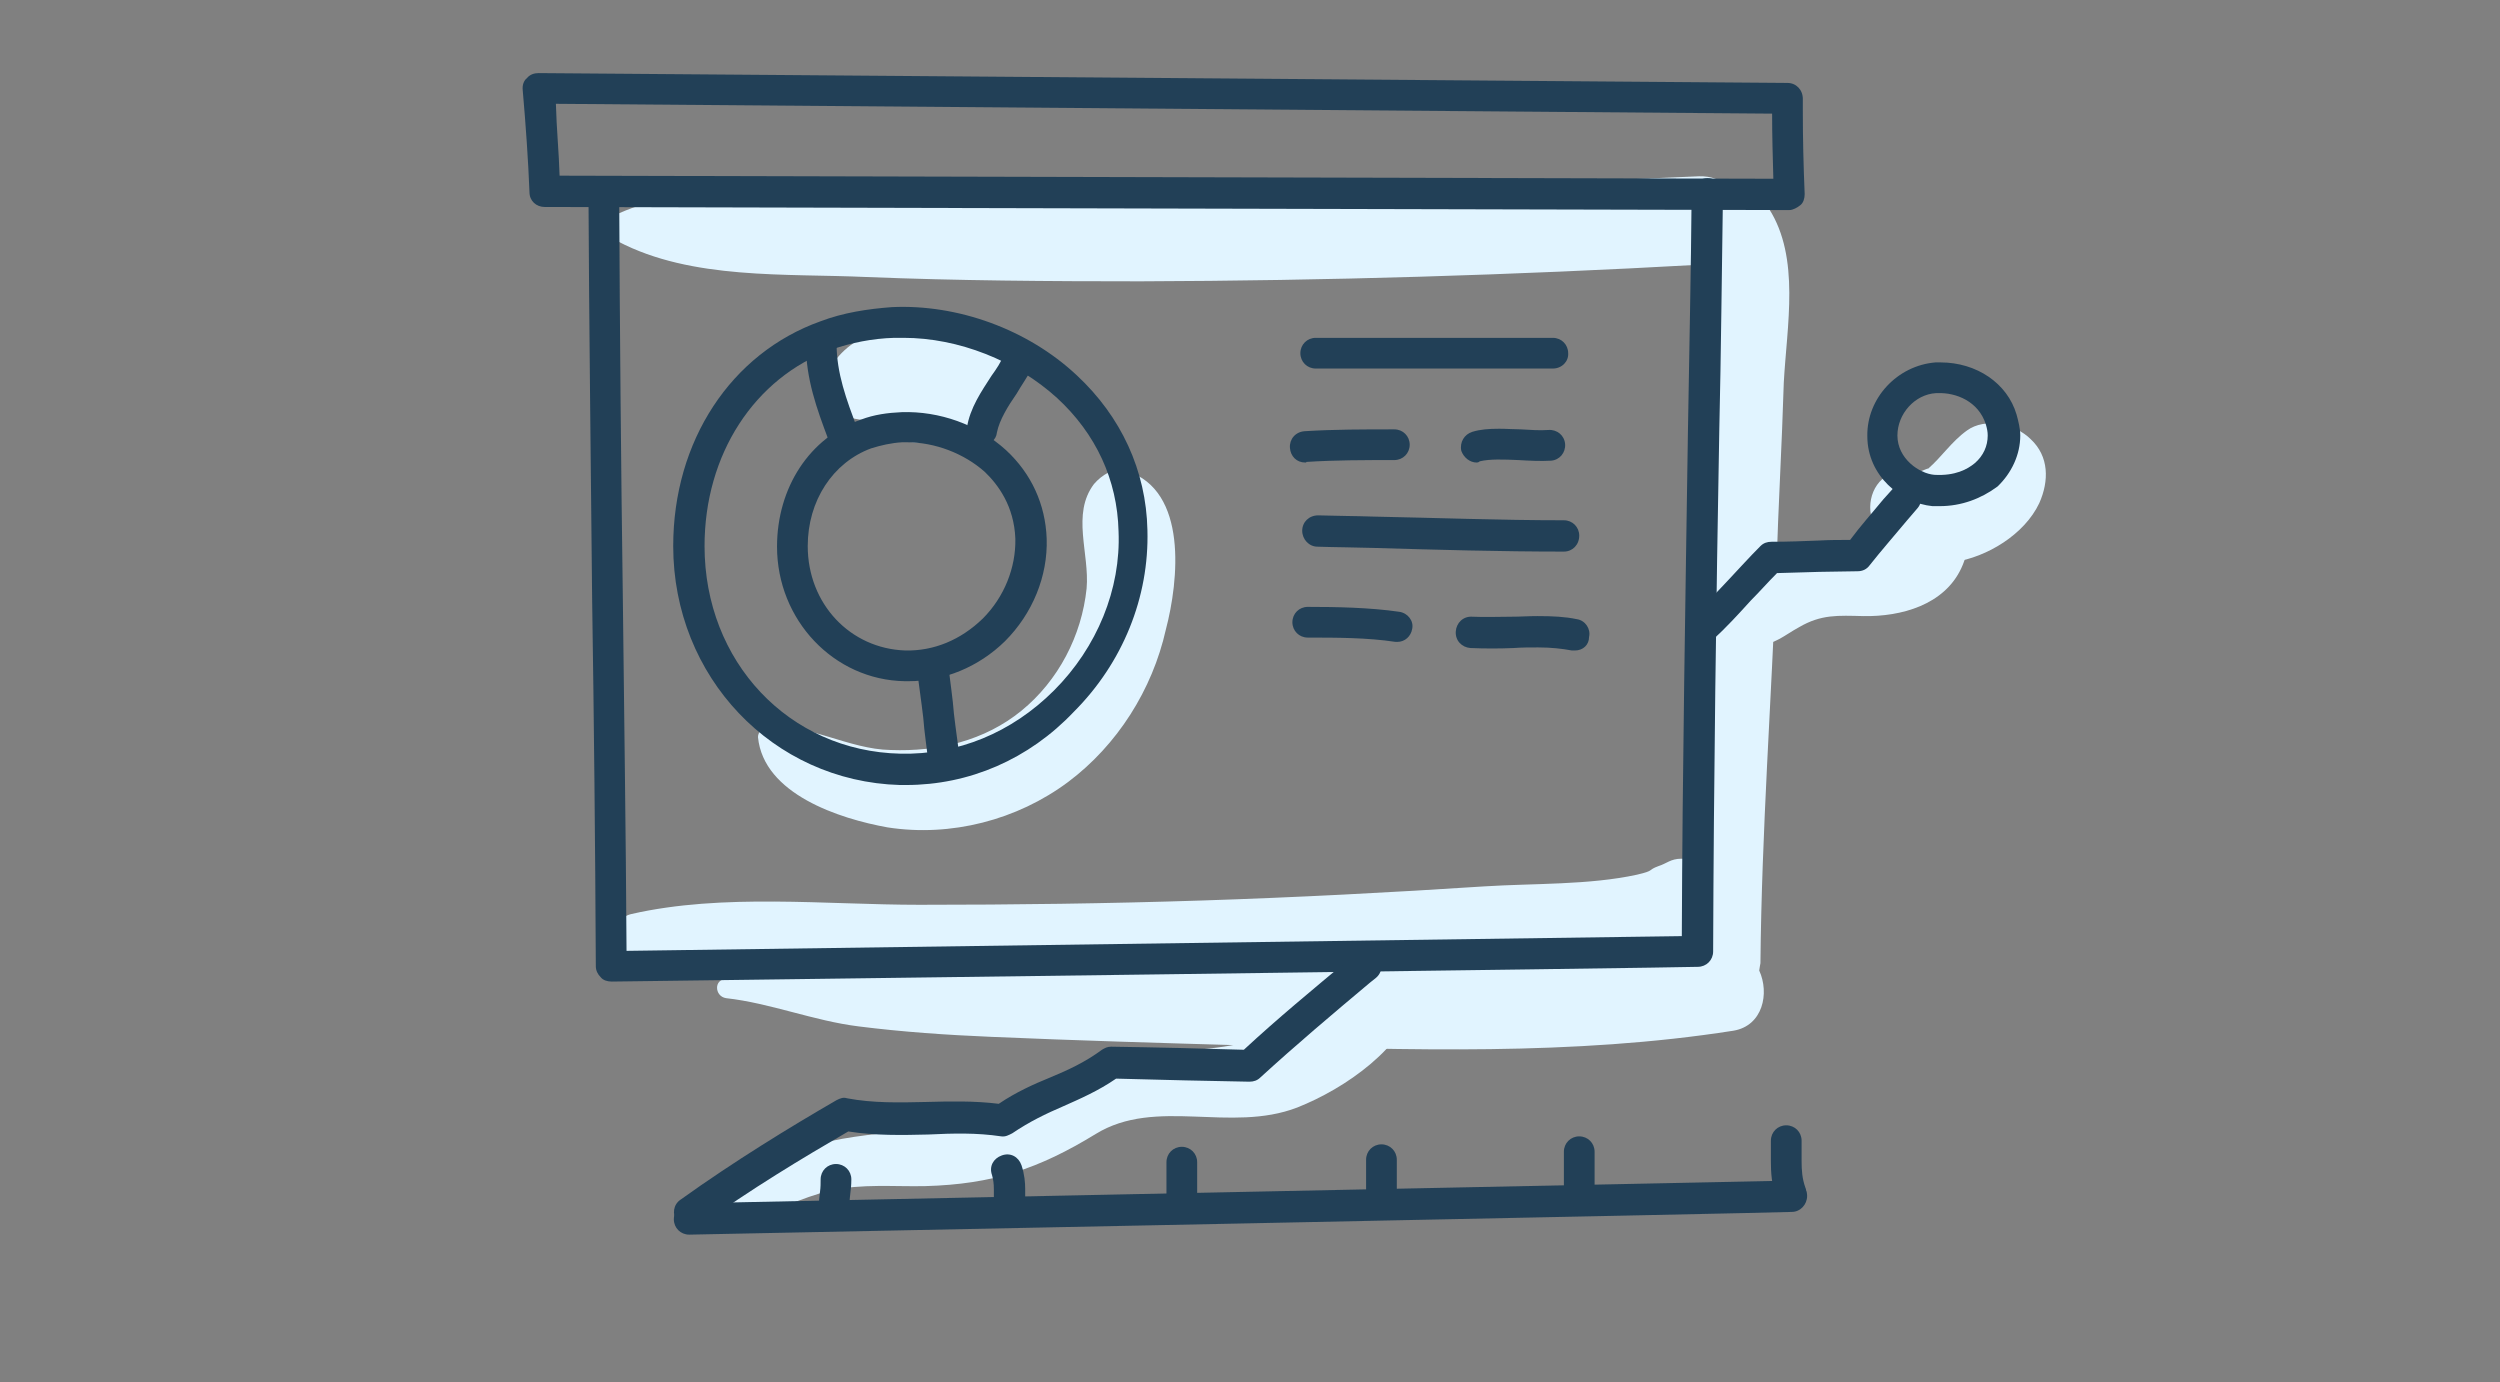 <?xml version="1.0" encoding="utf-8"?>
<!-- Generator: Adobe Illustrator 26.3.1, SVG Export Plug-In . SVG Version: 6.00 Build 0)  -->
<svg version="1.1" id="a" xmlns="http://www.w3.org/2000/svg" xmlns:xlink="http://www.w3.org/1999/xlink" x="0px" y="0px"
	 viewBox="0 0 407 225" style="enable-background:new 0 0 407 225;" xml:space="preserve">
<rect x="0" y="0" width="407" height="225" fill="#808080" stroke="none"/>
<style type="text/css">
	.st0{fill:#E1F4FF;}
	.st1{fill:#224057;}
</style>
<g>
	<g>
		<g>
			<path class="st0" d="M288,34c-0.8-1.4-3.1-1.9-4.2-0.6c-0.1,0.2-0.3,0.5-0.5,0.6c-0.6-2.9-2.8-5.4-6.7-5.3
				c-30.3,1.4-60.6,2.1-90.9,2.4c-14.8,0.1-29.7,0-44.6,0.1c-13.2,0.1-28.2-1.9-40.5,3.6c-1.8,0.8-1.6,3.7,0,4.5
				c12,6.3,27.4,5.2,40.5,5.8c14.8,0.6,29.7,0.7,44.6,0.7c30.3-0.1,60.6-1,90.9-2.7c1.1-0.1,2.1-0.3,2.9-0.8
				c-1.1,4.6-1.2,9.6-1.6,14.5c-0.8,11.3-1.4,22.6-1.7,33.9c-0.8,21.4-0.1,42.5,0.1,63.9c-25,2.4-50.2,1.8-75.3,1.8
				c-13.2,0-26.5-0.1-39.6-0.2c-7.2-0.1-14.4,0-21.6,0.3c-7.2,0.3-14.4,2.7-21.6,2.9c-2,0-1.9,2.8,0,3.1c7.2,0.8,14.3,3.7,21.6,4.6
				c7.1,0.9,14.4,1.4,21.6,1.7c13.8,0.6,27.6,1,41.4,1.4c26.4,0.7,53.3,1.7,79.4-2.4c4.8-0.8,5.9-6.1,4.2-9.8
				c0.1-0.5,0.1-0.8,0.2-1.2c0.2-21.4,1.8-42.9,2.6-64.2c0.3-10.1,0.9-20.2,1.2-30.3C290.9,53,293.1,42,288,34z"/>
			<path class="st0" d="M183.5,76.7c-2.1-0.7-4.1,0.6-5.4,2.1c-3.7,4.9-0.7,11.3-1.2,17c-0.8,7.7-4.6,15-10.6,19.9
				c-6,4.9-13.6,6.7-21.3,6.4c-6.8-0.1-13.5-4.4-20-3.7c-0.8,0.1-1.6,0.7-1.6,1.6c0.9,9.3,13.3,13.3,21.1,14.7
				c10.3,1.6,21.1-1.2,29.4-7.4c8-6,13.7-15,15.9-24.8C191.9,94.5,193.4,79.9,183.5,76.7z"/>
			<path class="st0" d="M160,55.1C160.1,55,160.1,55,160,55.1c-1.8-1.5-4.2-2-6.7-2c-6.9-0.9-14.7,0.8-18.2,6.9
				c-2.3,4,0.7,7.8,4.8,8.3c0.8,0.1,1.7,0.1,2.5,0.1c0,0.1,0.1,0.1,0.1,0.2c3.1,4,7.9,4.3,11.9,1.9c0.5,0.1,1,0.1,1.5,0.2
				c4.1,0.6,7.8-3.6,8.3-7.4C164.5,59.7,162.9,56.8,160,55.1z"/>
			<path class="st0" d="M330.6,71.5c-2.5-2.5-7.4-3.6-10.4-1.4c-2.5,1.8-4.1,4.3-6.3,6.2c0-0.1-0.8,0.3-1.4,0.5
				c0.2-0.1,1.8,0.2-0.3,0c-0.8,0-1.5-0.1-2.1-0.1c-4-0.1-6.2,3.7-5.5,7.2c1.2,6,8.1,8.3,13.5,7.6c5.4-0.8,11.5-4.5,13.9-9.6
				C333.6,78.3,333.6,74.3,330.6,71.5z"/>
			<path class="st0" d="M224.4,155.9c-5,1.6-7.5,5.1-11.3,8.4c-5.1,4.3-9.7,5.7-16.3,6.4c-10.7,1.1-18.5,3.1-28,8.3
				c-9.7,5.3-21,4.5-31.7,6.4c-7.2,1.4-15.8,2.9-18,11c-0.3,1.2,0.8,2,1.9,1.9c5-0.8,9.4-3.4,14.3-4.5c5-1.1,10.2-0.6,15.3-0.7
				c11-0.3,18.5-2.8,27.8-8.5c9.8-6,21.9-0.1,32.8-4.3c7.8-3.1,17.4-9.7,19.6-18.1C231.7,158.6,228.3,154.6,224.4,155.9z"/>
			<path class="st0" d="M318.3,83.7c-0.1-0.2-0.3-0.3-0.5-0.6c-1.6-2-5.4-2.4-7.6-1c-2.6,1.6-3.1,4.5-5.9,5.4
				c-3.5,1.1-7.4,0.6-10.9,2.1c-5,2.3-10.6,7.6-9.8,13.5c0.1,1.1,1.5,1.9,2.5,1.9c2.8,0,4.4-1.6,6.8-2.9c3.6-2.1,6.3-1.9,10.5-1.8
				c6.1,0.1,13.1-1.8,15.9-7.8C320.9,89.1,320.4,86.4,318.3,83.7z"/>
			<path class="st0" d="M273.7,139.8c-1.7,0-2.4,0.8-3.7,1.2c-1.9,0.7-0.5,0.7-3.5,1.4c-7.8,1.7-16.9,1.4-24.8,1.9
				c-15.3,1-30.6,1.8-46,2.3c-15.4,0.5-30.6,0.7-46,0.7c-15.3,0-32-1.9-46.9,1.5c-3.5,0.8-3.2,5.8,0,6.7c14.6,4.5,31.8,3.4,46.9,3.5
				c16.5,0.1,33-0.1,49.5-0.7s33-1.5,49.5-2.6c8.8-0.7,27.3,2.1,30.5-8.6C280.4,143.5,277.4,139.8,273.7,139.8z"/>
		</g>
	</g>
	<g>
		<g>
			<g>
				<path class="st1" d="M99.6,159.8c-0.7,0-1.4-0.2-1.8-0.7c-0.5-0.5-0.8-1.1-0.8-1.8c-0.1-20-0.3-40.1-0.6-59.7
					c-0.2-21.7-0.5-44.2-0.6-66.4c0-1.4,1.1-2.5,2.5-2.5s2.5,1.1,2.5,2.5c0.1,22.2,0.3,44.7,0.6,66.4c0.2,18.8,0.5,38.1,0.6,57.2
					l171.8-2.4c0.1-27.5,0.6-55.4,1-82.4c0.2-12.8,0.5-25.7,0.6-38.5c0-1.4,1.1-2.5,2.6-2.5c1.4,0,2.5,1.1,2.5,2.6
					c-0.2,12.8-0.3,25.7-0.6,38.5c-0.5,27.8-0.9,56.5-1,84.8c0,1.4-1.1,2.5-2.5,2.5C276.4,157.5,99.6,159.8,99.6,159.8z"/>
			</g>
			<g>
				<path class="st1" d="M291.3,34.2L88.7,33.7c-1.4,0-2.5-1-2.5-2.4c-0.2-5.1-0.6-10.9-1.1-16.6c-0.1-0.9,0.2-1.6,0.7-2
					c0.5-0.6,1.2-0.8,1.9-0.8L291,13.5c1.4,0,2.5,1.1,2.5,2.6v2c0,4.3,0.1,8.7,0.3,13.5c0,0.7-0.2,1.4-0.7,1.8
					C292.6,33.8,291.9,34.2,291.3,34.2z M91.1,28.6l197.6,0.5c-0.1-3.6-0.2-7.1-0.2-10.6l-198-1.6C90.6,20.9,91,24.9,91.1,28.6z"/>
			</g>
			<g>
				<path class="st1" d="M147.5,127.8c-0.3,0-0.7,0-1,0c-20.7-0.6-36.9-17.6-36.9-38.9c0-17.1,9.4-31.4,24-36.6
					c3.7-1.4,7.6-2,11.6-2.3c10.7-0.5,22.1,3.6,30.1,11.1c7.2,6.7,11.3,15.5,11.5,25.2c0.3,10.9-4,21.6-12,29.6
					C167.5,123.6,157.8,127.8,147.5,127.8z M147.1,55c-0.5,0-0.9,0-1.5,0c-3.6,0.1-7,0.8-10.2,1.9c-12.6,4.6-20.7,17.1-20.7,32
					c0,18.8,13.7,33.4,31.9,33.8c9.3,0.2,18.1-3.4,25-10.3c7-7,10.9-16.5,10.5-25.9c-0.2-8.4-3.7-15.9-10-21.7
					C165.4,58.7,156,55,147.1,55z"/>
			</g>
			<g>
				<path class="st1" d="M147.9,110.9c-0.2,0-0.3,0-0.6,0c-11.6-0.2-20.8-10-20.8-21.9c0-9.6,5.3-17.8,13.7-20.7
					c2.1-0.8,4.3-1.1,6.6-1.2c6.1-0.2,12.4,2,17,6.2c4.1,3.8,6.4,8.8,6.6,14.4c0.2,6.1-2.3,12.2-6.8,16.7
					C159.3,108.6,153.7,110.9,147.9,110.9z M147.6,72c-0.2,0-0.5,0-0.7,0c-1.8,0.1-3.5,0.5-5.1,1c-6.2,2.3-10.3,8.5-10.3,15.9
					c0,9.4,6.9,16.7,15.9,17c4.6,0.1,9-1.7,12.6-5.2c3.5-3.5,5.4-8.3,5.3-13c-0.2-5.3-2.8-8.8-5-10.9C156.9,73.8,152.2,72,147.6,72z
					"/>
			</g>
			<g>
				<path class="st1" d="M137.2,73.1c-1,0-2-0.7-2.4-1.7c-1.8-4.8-3.6-9.7-3.6-15.4c0-1.4,1.1-2.5,2.5-2.5s2.5,1.1,2.5,2.5
					c0,4.8,1.6,9,3.3,13.6c0.5,1.4-0.2,2.7-1.5,3.3C137.9,73,137.6,73.1,137.2,73.1z"/>
			</g>
			<g>
				<path class="st1" d="M159.8,72.5c-0.1,0-0.2,0-0.3,0c-1.4-0.2-2.4-1.5-2.1-2.8c0.5-3.3,2.4-6,4-8.5c0.8-1.1,1.6-2.3,2-3.4
					c0.7-1.2,2.1-1.8,3.4-1.1c1.2,0.7,1.8,2.1,1.1,3.4c-0.7,1.4-1.6,2.6-2.4,4c-1.4,2-2.8,4.3-3.2,6.3
					C162.2,71.6,161.1,72.5,159.8,72.5z"/>
			</g>
			<g>
				<path class="st1" d="M153.7,126.8c-1.2,0-2.4-0.9-2.5-2.3c-0.3-2.6-0.7-5.1-0.9-7.7c-0.3-2.6-0.7-5.2-1-7.8
					c-0.1-1.4,0.8-2.6,2.3-2.8c1.4-0.1,2.6,0.8,2.8,2.3c0.3,2.6,0.7,5.1,0.9,7.7c0.3,2.6,0.7,5.2,1,7.8c0.1,1.4-0.8,2.6-2.3,2.8
					C153.9,126.8,153.7,126.8,153.7,126.8z"/>
			</g>
			<g>
				<path class="st1" d="M252.8,60c-6.3,0-12.9,0-19.3,0c-6.4,0-13,0-19.3,0c-1.4,0-2.5-1.1-2.5-2.5s1.1-2.5,2.5-2.5
					c6.3,0,12.9,0,19.3,0c6.4,0,13,0,19.3,0c1.4,0,2.5,1.1,2.5,2.5C255.4,58.8,254.3,60,252.8,60z"/>
			</g>
			<g>
				<path class="st1" d="M212.5,75.3c-1.4,0-2.4-1-2.5-2.4c-0.1-1.4,0.9-2.6,2.4-2.7c4.8-0.3,9.7-0.3,14.6-0.3
					c1.4,0,2.5,1.1,2.5,2.5c0,1.4-1.1,2.5-2.5,2.5c-4.8,0-9.6,0-14.3,0.3C212.7,75.3,212.5,75.3,212.5,75.3z"/>
			</g>
			<g>
				<path class="st1" d="M240.4,75.3c-1.1,0-2.1-0.8-2.5-1.9c-0.3-1.4,0.5-2.7,1.8-3.1s2.7-0.5,4.4-0.5c1.2,0,2.4,0.1,3.5,0.1
					c1.6,0.1,3.1,0.2,4.5,0.1c1.4-0.1,2.6,0.9,2.7,2.3c0.1,1.4-0.9,2.6-2.3,2.7c-1.8,0.1-3.6,0-5.3-0.1c-2.4-0.1-4.6-0.2-6.3,0.2
					C240.7,75.3,240.5,75.3,240.4,75.3z"/>
			</g>
			<g>
				<path class="st1" d="M254.6,89.8c-10.4,0-20.9-0.3-31.1-0.6c-3.1-0.1-6.1-0.1-9-0.2c-1.4,0-2.5-1.2-2.5-2.6
					c0-1.4,1.1-2.5,2.6-2.5c3.1,0.1,6.1,0.1,9,0.2c10.2,0.2,20.6,0.6,31,0.6c1.4,0,2.5,1.1,2.5,2.5C257.1,88.7,256,89.8,254.6,89.8z
					"/>
			</g>
			<g>
				<path class="st1" d="M227.5,104.5c-0.1,0-0.2,0-0.3,0c-4.6-0.7-9.7-0.7-14.3-0.7c-1.4,0-2.5-1.1-2.5-2.5c0-1.4,1.1-2.5,2.5-2.5
					c4.6,0,10.1,0.1,14.9,0.8c1.4,0.2,2.4,1.5,2.1,2.8C229.7,103.6,228.7,104.5,227.5,104.5z"/>
			</g>
			<g>
				<path class="st1" d="M256.4,105.9c-0.1,0-0.3,0-0.5,0c-1.6-0.3-3.4-0.5-5.5-0.5c-1.4,0-2.6,0-4,0.1c-2.3,0.1-4.6,0.1-7,0
					c-1.4-0.1-2.5-1.2-2.4-2.7c0.1-1.4,1.2-2.5,2.7-2.4c2.1,0.1,4.3,0,6.4,0c1.4,0,2.7-0.1,4.2-0.1c2.5,0,4.5,0.1,6.4,0.5
					c1.4,0.2,2.3,1.6,2,2.9C258.7,105,257.7,105.9,256.4,105.9z"/>
			</g>
			<g>
				<path class="st1" d="M112.2,199.8c-0.8,0-1.6-0.3-2-1c-0.8-1.1-0.6-2.7,0.6-3.5c8.8-6.3,17.8-11.8,25.4-16.2
					c0.6-0.3,1.1-0.5,1.7-0.3c4.2,0.8,8.5,0.7,12.9,0.6c3.8-0.1,7.8-0.2,11.8,0.3c2.8-1.9,5.7-3.2,8.4-4.3c2.9-1.2,5.7-2.5,8.4-4.5
					c0.5-0.3,0.9-0.5,1.5-0.5c6.9,0.1,15.4,0.3,21.6,0.5c5.5-5.1,11.2-9.8,17.2-14.8l1-0.8c1-0.9,2.7-0.8,3.6,0.3s0.8,2.7-0.3,3.6
					l-1,0.8c-6.2,5.2-12,10.1-17.8,15.4c-0.5,0.5-1.1,0.7-1.8,0.7c-6-0.1-14.6-0.3-21.7-0.5c-2.9,2-5.9,3.3-8.6,4.5
					c-2.8,1.2-5.5,2.5-8.3,4.4c-0.6,0.3-1.1,0.6-1.8,0.5c-4-0.6-7.8-0.5-11.9-0.3c-4.2,0.1-8.6,0.2-13-0.5
					c-7.4,4.3-15.9,9.4-24.2,15.4C113.2,199.5,112.8,199.8,112.2,199.8z"/>
			</g>
			<g>
				<path class="st1" d="M277.2,104.9c-0.7,0-1.4-0.2-1.8-0.8c-0.9-1-0.9-2.6,0.1-3.6c2-1.9,4-4.1,5.9-6.1c1.7-1.8,3.4-3.7,5.2-5.5
					c0.5-0.5,1.1-0.7,1.8-0.7c2.6,0,5.2-0.1,7.7-0.2c1.7-0.1,3.4-0.1,5.1-0.1c1.7-2.3,3.6-4.4,5.4-6.6l1.8-2c0.9-1,2.5-1.1,3.6-0.2
					c1,0.9,1.1,2.5,0.2,3.6l-1.8,2.1c-2,2.4-4.1,4.8-6,7.2c-0.5,0.7-1.2,1-2,1c-2,0-4.2,0.1-6.2,0.1c-2.3,0.1-4.5,0.1-6.9,0.2
					c-1.5,1.5-2.9,3.1-4.3,4.5c-1.9,2.1-4,4.4-6.2,6.4C278.5,104.6,277.8,104.9,277.2,104.9z"/>
			</g>
			<g>
				<path class="st1" d="M315.8,82.4c-0.5,0-0.9,0-1.2,0c-5.1-0.5-10.6-4.9-10.6-11.4c-0.1-6.2,4.9-11.5,11.1-12c0.2,0,0.3,0,0.6,0
					c0.1,0,0.2,0,0.2,0c5.9,0,10.9,3.4,12.4,8.5c0.3,1.1,0.6,2.3,0.6,3.4c0,3.1-1.4,6.1-3.7,8.3C322.5,81.2,319.3,82.4,315.8,82.4z
					 M315.5,64h-0.3c-3.5,0.2-6.3,3.4-6.3,6.9c0,3.8,3.6,6.2,6,6.4c3.4,0.2,5.4-0.9,6.6-1.9c1.4-1.2,2.1-2.8,2.1-4.5
					c0-0.6-0.1-1.1-0.3-1.8C322.1,65.3,318.4,63.9,315.5,64z"/>
			</g>
			<g>
				<path class="st1" d="M112.2,201c-1.4,0-2.5-1.1-2.5-2.5c0-1.4,1.1-2.6,2.5-2.6l179.4-3.7c1.4-0.1,2.6,1.1,2.6,2.5
					s-1.1,2.6-2.5,2.6C291.6,197.4,112.3,201,112.2,201z"/>
			</g>
			<g>
				<path class="st1" d="M291.6,196.7c-1,0-2-0.7-2.4-1.7c-0.8-2-0.9-4.3-0.9-5.9c0-0.6,0-1.2,0-1.8s0-1,0-1.6
					c0-1.4,1.1-2.5,2.5-2.5c1.4,0,2.5,1.1,2.5,2.5c0,0.6,0,1.1,0,1.7c0,0.6,0,1.1,0,1.7c0,1.4,0.1,2.8,0.6,4.2
					c0.5,1.4-0.2,2.7-1.5,3.3C292.2,196.6,291.9,196.7,291.6,196.7z"/>
			</g>
			<g>
				<path class="st1" d="M257.1,196.7c-1.4,0-2.5-1.1-2.5-2.5v-6.7c0-1.4,1.1-2.5,2.5-2.5c1.4,0,2.5,1.1,2.5,2.5v6.7
					C259.6,195.6,258.5,196.7,257.1,196.7z"/>
			</g>
			<g>
				<path class="st1" d="M224.9,197c-1.4,0-2.5-1.1-2.5-2.5v-5.7c0-1.4,1.1-2.5,2.5-2.5s2.5,1.1,2.5,2.5v5.7
					C227.5,195.9,226.3,197,224.9,197z"/>
			</g>
			<g>
				<path class="st1" d="M192.4,197.7c-1.4,0-2.5-1.1-2.5-2.5v-6c0-1.4,1.1-2.5,2.5-2.5c1.4,0,2.5,1.1,2.5,2.5v6
					C194.9,196.6,193.8,197.7,192.4,197.7z"/>
			</g>
			<g>
				<path class="st1" d="M164.3,199.1c-1.4,0-2.5-1.1-2.5-2.5c0-0.6,0-1.1,0-1.6s0-0.9,0-1.4c0-0.9-0.1-1.6-0.3-2.3
					c-0.5-1.4,0.2-2.7,1.6-3.2c1.4-0.5,2.7,0.2,3.2,1.6c0.5,1.5,0.6,2.9,0.6,3.8c0,0.6,0,1.1,0,1.6c0,0.5,0,0.9,0,1.4
					C166.7,197.9,165.6,199.1,164.3,199.1z"/>
			</g>
			<g>
				<path class="st1" d="M135.8,199.1c-1.4,0-2.5-1.1-2.5-2.5c0-1,0.1-1.8,0.2-2.6c0.1-0.7,0.1-1.4,0.1-2c0-1.4,1.1-2.5,2.5-2.5
					s2.5,1.1,2.5,2.5c0,1-0.1,1.8-0.2,2.6c-0.1,0.7-0.1,1.4-0.1,2C138.2,197.9,137.1,199.1,135.8,199.1z"/>
			</g>
		</g>
	</g>
</g>
</svg>
